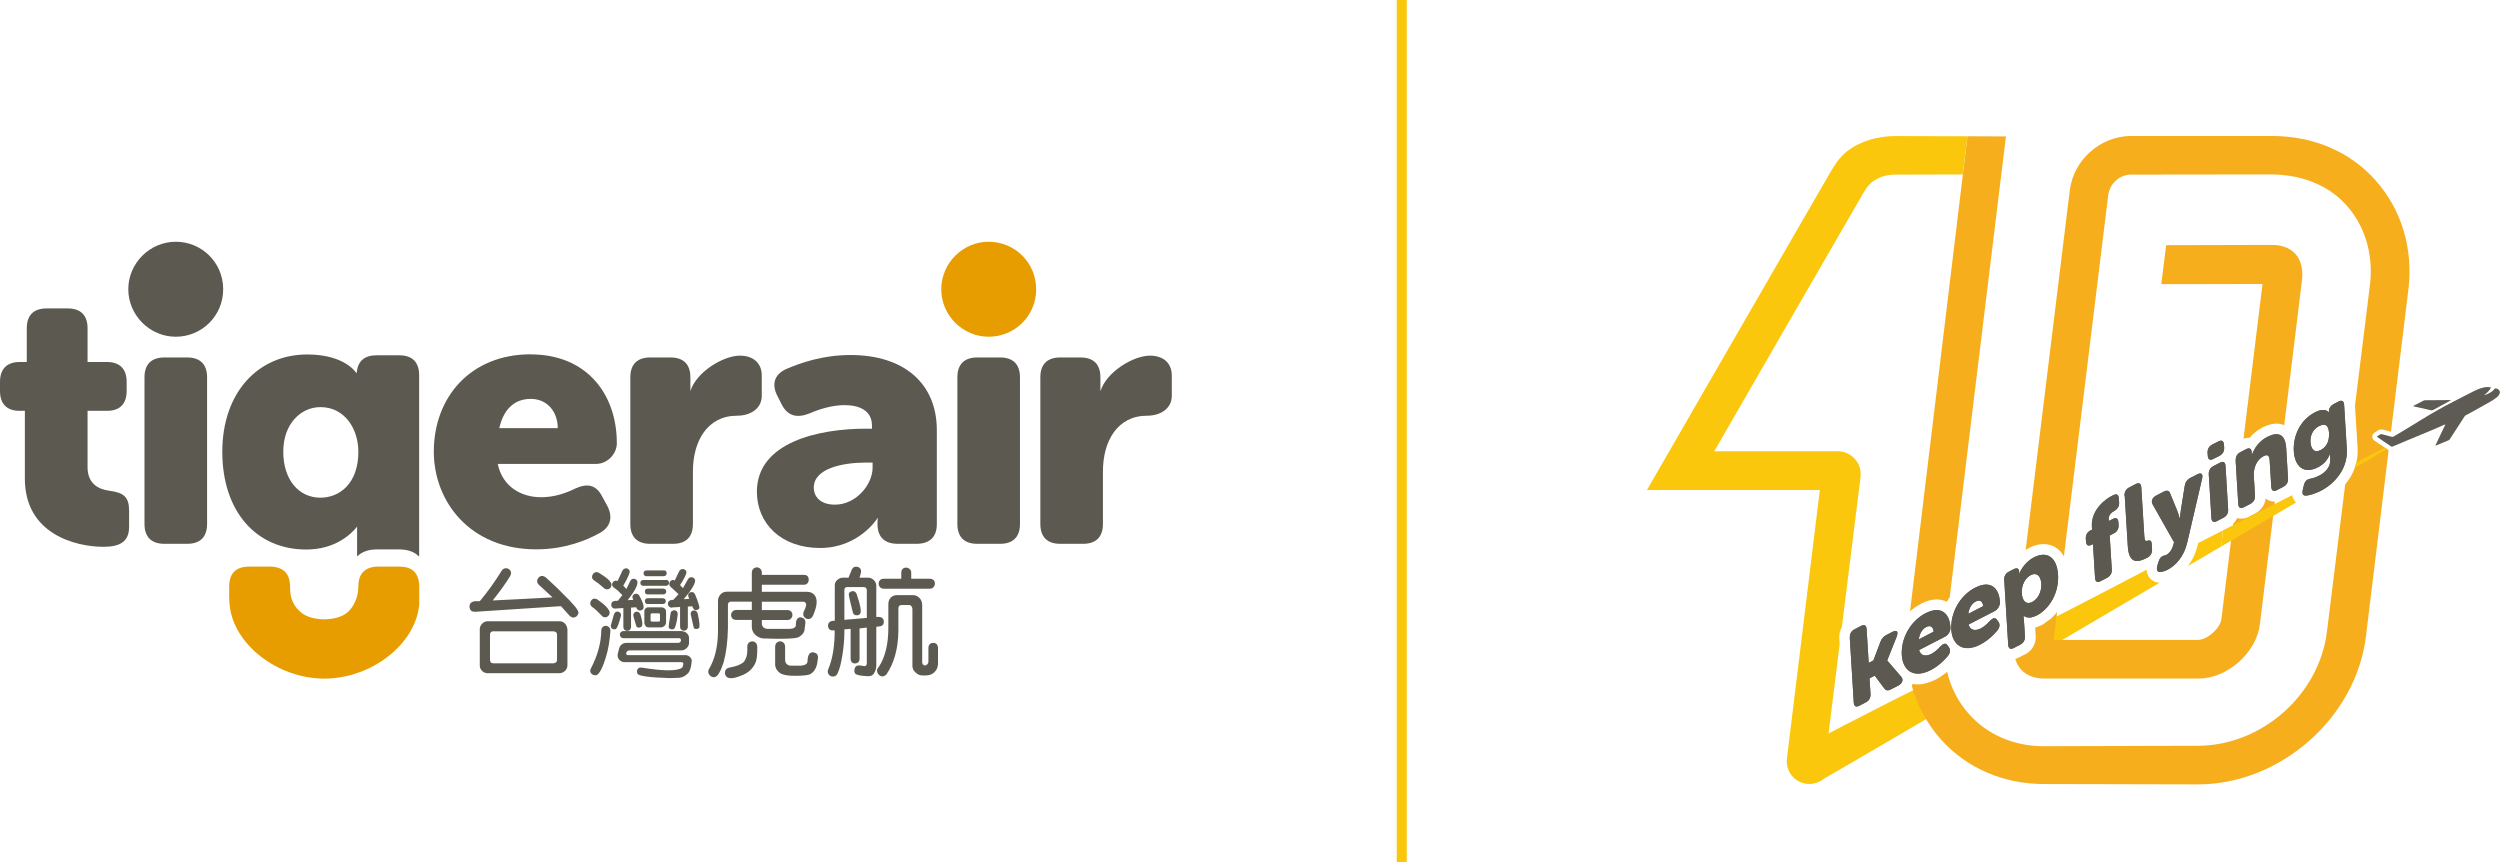 <?xml version="1.0" encoding="UTF-8"?>
<svg id="_圖層_2" data-name="圖層 2" xmlns="http://www.w3.org/2000/svg" viewBox="0 0 276.33 95.28">
  <defs>
    <style>
      .cls-1 {
        fill: #f6ae1d;
      }

      .cls-2 {
        fill: none;
        stroke: #fbc70d;
        stroke-miterlimit: 10;
        stroke-width: 1.11px;
      }

      .cls-3 {
        fill: #fbc70d;
      }

      .cls-4 {
        fill: #5c5a50;
      }

      .cls-5 {
        fill: #e79d00;
      }

      .cls-6 {
        fill: #5d5b53;
      }
    </style>
  </defs>
  <g id="_圖層_12" data-name="圖層 12">
    <g>
      <g>
        <g>
          <path class="cls-3" d="M237.63,63.91c-.14-.16-.34-.47-.37-.93-3.64,1.9-7.3,3.82-10.86,5.62-.13,.1-.27,.2-.41,.29,.11,1.01,.19,1.8,.3,2.82,4.05-2.38,8.27-4.86,12.43-7.31-.43,0-.81-.18-1.09-.49Z"/>
          <path class="cls-3" d="M242.92,60.23c-.21,.88-.58,1.68-1.09,2.34,1.25-.73,2.48-1.46,3.69-2.17,.06-.59,.13-1.18,.17-1.77-.9,.46-1.81,.92-2.73,1.4l-.05,.21Z"/>
        </g>
        <path class="cls-3" d="M200.21,82.07s-2.35,2.9,1,4.23c0,0,5.59-3.22,13.54-7.9-.65-1.1-1.03-1.84-1.56-2.99-7.68,3.86-12.98,6.65-12.98,6.65Z"/>
        <g>
          <path class="cls-6" d="M204.47,70.49c-.03-.43,.16-.76,.55-.95l.67-.35c.38-.2,.6-.08,.63,.35l.23,3.73,.52-.27,.76-2.01c.14-.39,.35-.63,.67-.8l.7-.36c.48-.25,.66,.01,.43,.58l-1.03,2.58v.02s1.55,1.8,1.55,1.8c.27,.32,.13,.74-.35,.98l-.8,.41c-.32,.17-.54,.13-.72-.1l-1.06-1.42-.58,.3,.11,1.72c.03,.43-.16,.76-.55,.95l-.67,.35c-.38,.2-.6,.08-.63-.35l-.44-7.16Z"/>
          <path class="cls-6" d="M212.87,67.77c1.63-.84,2.62-.03,2.72,1.6,.02,.32-.21,.81-.58,.99l-2.89,1.49c.18,.67,.76,.73,1.35,.43,.37-.19,.72-.5,.98-.8,.34-.36,.6-.44,.8-.16l.17,.23c.19,.28,.16,.63-.15,.99-.38,.45-1.01,1.08-1.85,1.52-1.96,1.01-3.11-.02-3.21-1.64-.11-1.79,.89-3.75,2.66-4.66Zm.86,2.05c-.03-.5-.34-.76-.81-.52-.53,.28-.76,.83-.83,1.37l1.64-.85Z"/>
          <path class="cls-6" d="M218.34,64.95c1.63-.84,2.62-.03,2.72,1.6,.02,.32-.21,.81-.58,.99l-2.89,1.49c.18,.67,.76,.73,1.35,.43,.37-.19,.72-.5,.98-.8,.34-.36,.6-.44,.8-.16l.17,.23c.19,.28,.16,.63-.15,.99-.38,.45-1.01,1.08-1.85,1.52-1.96,1.01-3.11-.02-3.21-1.64-.11-1.79,.89-3.75,2.66-4.66Zm.86,2.05c-.03-.5-.34-.76-.81-.52-.53,.28-.76,.83-.83,1.37l1.64-.85Z"/>
          <path class="cls-6" d="M221.53,64.12c-.03-.43,.16-.76,.55-.95l.48-.25c.38-.2,.6-.08,.62,.23v.13c.01,.06,0,.12,0,.12h.02s.44-1.19,1.61-1.79c1.49-.77,2.55,.03,2.67,1.92,.12,1.93-.9,3.75-2.36,4.5-.99,.51-1.44,.02-1.44,.02h-.02s.03,.21,.05,.52l.11,1.75c.03,.43-.16,.76-.55,.95l-.67,.35c-.38,.2-.6,.08-.63-.35l-.44-7.16Zm3.11,2.41c.58-.3,1.04-1.08,.99-2.01-.06-.91-.53-1.28-1.17-.95-.55,.29-1.05,1.01-.98,2.06,.05,.73,.44,1.27,1.17,.9Z"/>
          <path class="cls-6" d="M231.34,60.14l-.14,.07c-.38,.2-.6,.08-.63-.35l-.02-.3c-.03-.43,.16-.76,.55-.95l.14-.07-.02-.3c-.12-1.94,1.59-3.12,2.17-3.41l.18-.09c.38-.2,.6-.08,.63,.35l.03,.44c.03,.43-.16,.72-.55,.95-.23,.14-.64,.4-.6,.92v.19s.44-.22,.44-.22c.38-.2,.6-.08,.63,.35l.02,.3c.03,.43-.16,.76-.55,.95l-.43,.22,.23,3.74c.03,.43-.16,.76-.55,.95l-.67,.35c-.38,.2-.6,.08-.63-.35l-.23-3.74Z"/>
          <path class="cls-6" d="M234.83,54.81c-.03-.43,.16-.76,.55-.95l.67-.35c.38-.2,.6-.08,.63,.35l.34,5.47c.03,.46,.17,.51,.35,.44,.26-.1,.44-.02,.46,.34l.04,.58c.02,.4-.13,.75-.56,.97-.95,.49-2,.76-2.12-1.28l-.34-5.56Z"/>
          <path class="cls-6" d="M239.17,61.42c.09-.02,.2-.04,.32-.11,.33-.17,.61-.62,.72-1.04l.09-.34-2.36-4.17c-.21-.36-.05-.76,.4-.99l.83-.43c.35-.18,.58-.11,.7,.19l.79,1.94c.12,.28,.26,.84,.26,.84h.02s.07-.65,.13-1.02l.41-2.57c.07-.43,.28-.72,.63-.9l.78-.4c.43-.22,.64-.02,.51,.5l-1.64,7.04c-.37,1.6-1.31,2.57-2.18,3.02-.29,.15-.56,.22-.78,.24-.36,.05-.47-.25-.34-.7l.12-.41c.13-.44,.35-.62,.57-.69Z"/>
          <path class="cls-6" d="M244.03,50.37l-.02-.3c-.03-.43,.16-.76,.55-.95l.63-.32c.38-.2,.6-.08,.63,.35l.02,.3c.03,.43-.16,.76-.55,.95l-.63,.32c-.38,.2-.6,.08-.63-.35Zm.11,2.08c-.03-.43,.16-.76,.55-.95l.67-.35c.38-.2,.6-.08,.63,.35l.29,4.79c.03,.43-.16,.76-.55,.95l-.67,.35c-.38,.2-.6,.08-.63-.35l-.29-4.79Z"/>
          <path class="cls-6" d="M247.12,50.91c-.03-.43,.16-.76,.55-.95l.6-.31c.38-.2,.59-.07,.62,.35v.11c.01,.06,0,.16,0,.16h.02c.23-.62,.71-1.47,1.68-1.97,1.11-.57,2.01-.45,2.11,1.27l.2,3.3c.03,.43-.16,.76-.55,.95l-.67,.35c-.38,.2-.6,.08-.63-.35l-.18-2.92c-.03-.57-.25-.7-.66-.49-.82,.42-1.15,1.37-1.09,2.24l.13,2.11c.03,.43-.16,.76-.55,.95l-.67,.35c-.38,.2-.6,.08-.63-.35l-.29-4.79Z"/>
          <path class="cls-6" d="M255.36,52.91c.27-.04,.56-.12,.99-.34,.69-.36,1.27-.94,1.22-1.84l-.02-.31c0-.07,0-.23,0-.23h-.02c-.27,.65-.65,1.11-1.3,1.45-1.68,.87-2.6-.21-2.69-1.77-.1-1.55,.62-3.41,2.33-4.29,1.17-.61,1.55,.02,1.55,.02h.02s-.01-.05-.02-.12v-.02c-.02-.28,.17-.61,.55-.81l.5-.26c.38-.2,.6-.08,.63,.35l.3,4.89c.14,2.23-1.44,3.88-2.84,4.6-.64,.33-1.31,.53-1.65,.55-.37,.02-.48-.19-.37-.68l.1-.42c.11-.47,.32-.7,.72-.76Zm2.08-5.03c-.07-1.08-.59-1.05-1.15-.76-.65,.34-.95,1.03-.91,1.73,.05,.76,.41,1.27,1.14,.89,.48-.25,.97-.78,.91-1.85Z"/>
        </g>
        <path class="cls-1" d="M223.81,72.33l-.67,.35c-.14,.07-.26,.12-.39,.15,.13,.44,.34,.84,.63,1.16,.59,.66,1.48,1.01,2.58,1.01h17.09c3.13,0,6.37-2.86,6.74-6l1.66-13.56c-.35,.02-.62-.09-.79-.18-.07-.04-.15-.09-.23-.17-.08,.71-.5,1.32-1.17,1.67l-.67,.35c-.32,.17-.61,.22-.85,.22-.18,0-.33-.03-.46-.07-.11,.24-.26,.45-.45,.64l-1.29,10.5c-.12,1.05-1.58,2.33-2.59,2.33h-15.95s.38-3.09,.38-3.09c-.47,.61-1.05,1.11-1.71,1.45-.25,.13-.49,.22-.72,.28l.06,.9c.05,.89-.39,1.66-1.18,2.07Z"/>
        <path class="cls-1" d="M251.11,27.07s-11.68,.03-11.68,.03l-.54,4.31,11.19-.02-2.1,17.11c.25-.09,.48-.12,.67-.11,.34-.41,.8-.82,1.4-1.13,.93-.48,1.74-.56,2.43-.26l1.97-16.1c.13-1.16-.12-2.13-.72-2.82-.59-.66-1.48-1.01-2.62-1.01Z"/>
        <path class="cls-1" d="M212.33,66.73h0c1.31-.68,2.26-.51,2.86-.21,.1-.18,.2-.36,.32-.53l6.21-50.91-4.25-.02-6.35,52.51c.37-.32,.77-.61,1.22-.83Z"/>
        <path class="cls-3" d="M253.68,55.42c-.17-.2-.27-.43-.32-.69-2.41,1.23-4.99,2.54-7.67,3.9-.04,.59-.11,1.18-.17,1.77,2.9-1.71,5.69-3.35,8.27-4.86-.04-.04-.08-.08-.11-.12Z"/>
        <path class="cls-3" d="M203.3,70.56c-.03-.45,.07-.86,.28-1.22l2.04-16.36c.17-1.07-.17-1.75-.56-2.21-.41-.49-1.13-.93-2.07-.89h-13.51c.49-.86,15.57-27,16.46-28.51,.41-.7,.77-1.19,1.5-1.58,.63-.34,1.35-.5,2.07-.49l7.43-.02,.53-4.22s-8-.02-8.01-.02c-1.88,0-3.86,.54-5.35,1.72-.81,.65-1.33,1.48-1.84,2.35-.88,1.48-20.16,34.94-20.23,35.05h19.11s-3.64,29.73-3.65,29.78c-.13,1.92,1.67,3.12,3.27,2.59,.23-.08,.45-.19,.67-.34,0,0,.02-.01,.04-.03l1.86-14.94-.04-.67Z"/>
        <g>
          <path class="cls-4" d="M204.47,70.49c-.03-.43,.16-.76,.55-.95l.67-.35c.38-.2,.6-.08,.63,.35l.23,3.73,.52-.27,.76-2.01c.14-.39,.35-.63,.67-.8l.7-.36c.48-.25,.66,.01,.43,.58l-1.03,2.58v.02s1.55,1.8,1.55,1.8c.27,.32,.13,.74-.35,.98l-.8,.41c-.32,.17-.54,.13-.72-.1l-1.06-1.42-.58,.3,.11,1.72c.03,.43-.16,.76-.55,.95l-.67,.35c-.38,.2-.6,.08-.63-.35l-.44-7.16Z"/>
          <path class="cls-4" d="M212.87,67.77c1.63-.84,2.62-.03,2.72,1.6,.02,.32-.21,.81-.58,.99l-2.89,1.49c.18,.67,.76,.73,1.35,.43,.37-.19,.72-.5,.98-.8,.34-.36,.6-.44,.8-.16l.17,.23c.19,.28,.16,.63-.15,.99-.38,.45-1.01,1.08-1.85,1.52-1.96,1.01-3.11-.02-3.21-1.64-.11-1.79,.89-3.75,2.66-4.66Zm.86,2.05c-.03-.5-.34-.76-.81-.52-.53,.28-.76,.83-.83,1.37l1.64-.85Z"/>
          <path class="cls-4" d="M218.34,64.95c1.63-.84,2.62-.03,2.72,1.6,.02,.32-.21,.81-.58,.99l-2.89,1.49c.18,.67,.76,.73,1.35,.43,.37-.19,.72-.5,.98-.8,.34-.36,.6-.44,.8-.16l.17,.23c.19,.28,.16,.63-.15,.99-.38,.45-1.01,1.08-1.85,1.52-1.96,1.01-3.11-.02-3.21-1.64-.11-1.79,.89-3.75,2.66-4.66Zm.86,2.05c-.03-.5-.34-.76-.81-.52-.53,.28-.76,.83-.83,1.37l1.64-.85Z"/>
          <path class="cls-4" d="M221.53,64.12c-.03-.43,.16-.76,.55-.95l.48-.25c.38-.2,.6-.08,.62,.23v.13c.01,.06,0,.12,0,.12h.02s.44-1.19,1.61-1.79c1.49-.77,2.55,.03,2.67,1.92,.12,1.93-.9,3.75-2.36,4.5-.99,.51-1.44,.02-1.44,.02h-.02s.03,.21,.05,.52l.11,1.75c.03,.43-.16,.76-.55,.95l-.67,.35c-.38,.2-.6,.08-.63-.35l-.44-7.16Zm3.11,2.41c.58-.3,1.04-1.08,.99-2.01-.06-.91-.53-1.28-1.17-.95-.55,.29-1.05,1.01-.98,2.06,.05,.73,.44,1.27,1.17,.9Z"/>
          <path class="cls-4" d="M231.34,60.14l-.14,.07c-.38,.2-.6,.08-.63-.35l-.02-.3c-.03-.43,.16-.76,.55-.95l.14-.07-.02-.3c-.12-1.94,1.59-3.12,2.17-3.41l.18-.09c.38-.2,.6-.08,.63,.35l.03,.44c.03,.43-.16,.72-.55,.95-.23,.14-.64,.4-.6,.92v.19s.44-.22,.44-.22c.38-.2,.6-.08,.63,.35l.02,.3c.03,.43-.16,.76-.55,.95l-.43,.22,.23,3.74c.03,.43-.16,.76-.55,.95l-.67,.35c-.38,.2-.6,.08-.63-.35l-.23-3.74Z"/>
          <path class="cls-4" d="M234.83,54.81c-.03-.43,.16-.76,.55-.95l.67-.35c.38-.2,.6-.08,.63,.35l.34,5.47c.03,.46,.17,.51,.35,.44,.26-.1,.44-.02,.46,.34l.04,.58c.02,.4-.13,.75-.56,.97-.95,.49-2,.76-2.12-1.28l-.34-5.56Z"/>
          <path class="cls-4" d="M239.17,61.42c.09-.02,.2-.04,.32-.11,.33-.17,.61-.62,.72-1.04l.09-.34-2.36-4.17c-.21-.36-.05-.76,.4-.99l.83-.43c.35-.18,.58-.11,.7,.19l.79,1.94c.12,.28,.26,.84,.26,.84h.02s.07-.65,.13-1.02l.41-2.57c.07-.43,.28-.72,.63-.9l.78-.4c.43-.22,.64-.02,.51,.5l-1.64,7.04c-.37,1.6-1.31,2.57-2.18,3.02-.29,.15-.56,.22-.78,.24-.36,.05-.47-.25-.34-.7l.12-.41c.13-.44,.35-.62,.57-.69Z"/>
          <path class="cls-4" d="M244.03,50.37l-.02-.3c-.03-.43,.16-.76,.55-.95l.63-.32c.38-.2,.6-.08,.63,.35l.02,.3c.03,.43-.16,.76-.55,.95l-.63,.32c-.38,.2-.6,.08-.63-.35Zm.11,2.08c-.03-.43,.16-.76,.55-.95l.67-.35c.38-.2,.6-.08,.63,.35l.29,4.79c.03,.43-.16,.76-.55,.95l-.67,.35c-.38,.2-.6,.08-.63-.35l-.29-4.79Z"/>
          <path class="cls-4" d="M247.12,50.91c-.03-.43,.16-.76,.55-.95l.6-.31c.38-.2,.59-.07,.62,.35v.11c.01,.06,0,.16,0,.16h.02c.23-.62,.71-1.47,1.68-1.97,1.11-.57,2.01-.45,2.11,1.27l.2,3.3c.03,.43-.16,.76-.55,.95l-.67,.35c-.38,.2-.6,.08-.63-.35l-.18-2.92c-.03-.57-.25-.7-.66-.49-.82,.42-1.15,1.37-1.09,2.24l.13,2.11c.03,.43-.16,.76-.55,.95l-.67,.35c-.38,.2-.6,.08-.63-.35l-.29-4.79Z"/>
          <path class="cls-4" d="M255.36,52.91c.27-.04,.56-.12,.99-.34,.69-.36,1.27-.94,1.22-1.84l-.02-.31c0-.07,0-.23,0-.23h-.02c-.27,.65-.65,1.11-1.3,1.45-1.68,.87-2.6-.21-2.69-1.77-.1-1.55,.62-3.41,2.33-4.29,1.17-.61,1.55,.02,1.55,.02h.02s-.01-.05-.02-.12v-.02c-.02-.28,.17-.61,.55-.81l.5-.26c.38-.2,.6-.08,.63,.35l.3,4.89c.14,2.23-1.44,3.88-2.84,4.6-.64,.33-1.31,.53-1.65,.55-.37,.02-.48-.19-.37-.68l.1-.42c.11-.47,.32-.7,.72-.76Zm2.08-5.03c-.07-1.08-.59-1.05-1.15-.76-.65,.34-.95,1.03-.91,1.73,.05,.76,.41,1.27,1.14,.89,.48-.25,.97-.78,.91-1.85Z"/>
        </g>
        <path class="cls-1" d="M263.05,49.11l-.22-.15c-.09-.06-.19-.13-.29-.2l-.11-.08c-.14-.09-.22-.25-.22-.42,0-.17,.08-.32,.22-.41,.04-.03,.08-.05,.12-.08,.1-.07,.19-.13,.3-.2,.16-.1,.37-.13,.55-.08,.18,.05,.36,.1,.55,.14,.11,.03,.22,.06,.33,.09l1.93-15.75c.53-4.53-.76-8.8-3.63-12.03-2.84-3.2-6.89-4.9-11.43-4.91h-15.69c-3.36,.06-6.26,2.67-6.68,5.99l-4.88,39.77c.12-.08,.25-.16,.38-.23,1.38-.71,2.37-.37,2.85-.1,.41,.23,.75,.59,1,1.03l4.89-39.88c.16-1.29,1.21-2.29,2.51-2.31l15.44-.02c3.3,0,6.34,1.11,8.39,3.41,2.07,2.33,2.99,5.45,2.6,8.76l-1.66,13.39,.29,4.68c.1,1.62-.51,2.99-1.37,4.02l-2.01,16.2c-.82,7.06-7.25,12.71-14.31,12.69l-17.01,.05c-3.3,0-6.24-1.28-8.28-3.58-1.18-1.33-1.98-2.91-2.39-4.64-.36,.3-.78,.6-1.26,.85-.76,.39-1.42,.54-1.97,.54-.21,0-.41-.02-.59-.06-.02,.08-.05,.16-.08,.24,.6,2.16,1.67,4.15,3.17,5.85,2.84,3.2,6.89,4.97,11.39,4.98l17.03,.04c9.11,.02,17.55-7.36,18.61-16.44l2.5-20.49c-.32-.22-.65-.44-.97-.66Z"/>
        <path class="cls-3" d="M263.59,49.48c-.96,.5-2,1.04-3.14,1.62-.05,.22-.11,.43-.19,.63,1.31-.77,2.5-1.47,3.56-2.09-.08-.05-.16-.11-.23-.16Z"/>
        <g>
          <path class="cls-6" d="M262.71,48.26c.15,.1,.27,.19,.4,.28,.4,.27,.79,.55,1.19,.81,.04,.03,.11,.03,.15,.01,.5-.21,1-.42,1.5-.63,.57-.24,1.15-.48,1.73-.72,.46-.19,.92-.38,1.37-.57,.37-.16,.73-.32,1.09-.48,.04-.02,.08-.02,.15-.04-.38,.79-.74,1.55-1.11,2.33,.06-.02,.09-.02,.12-.03,.45-.18,.89-.36,1.34-.55,.05-.02,.11-.07,.14-.12,.55-.84,1.09-1.69,1.64-2.53,.03-.05,.08-.09,.13-.12,.25-.14,.51-.27,.77-.41,.26-.14,.52-.29,.78-.44,.39-.22,.78-.43,1.16-.65,.26-.15,.51-.32,.74-.5,.12-.09,.22-.23,.28-.37,.1-.21,.01-.41-.19-.52-.04-.02-.08-.03-.11-.05-.12-.06-.2-.05-.29,.07-.2,.27-.51,.41-.81,.55-.1,.04-.2,.08-.31,.11,.29-.25,.59-.48,.77-.86-.27-.07-.52-.06-.78-.01-.52,.11-.98,.34-1.44,.58-.66,.34-1.33,.68-1.99,1.02-1.16,.59-2.29,1.24-3.4,1.92-.64,.39-1.27,.78-1.91,1.17-.3,.18-.6,.36-.91,.54-.12,.07-.23,.15-.35,.21-.06,.03-.14,.04-.2,.02-.37-.09-.74-.2-1.11-.29-.05-.01-.12,0-.17,.03-.12,.07-.24,.16-.39,.26Z"/>
          <path class="cls-6" d="M266.73,44.9c.25,.06,.5,.12,.75,.17,.41,.09,.81,.18,1.22,.28,.1,.02,.17,0,.26-.04,.64-.35,1.27-.7,1.91-1.05,.01,0,.02-.02,.06-.04-.06,0-.1,0-.13,0-.91,0-1.83,.01-2.74,.02-.07,0-.14,.02-.2,.05-.37,.19-.75,.39-1.12,.58v.03Z"/>
        </g>
      </g>
      <g>
        <g>
          <path class="cls-4" d="M121.64,43.22c.67-2.13,3.64-3.91,5.47-3.91,1.41,0,2.41,.76,2.41,2.2v2.24c0,1.44-1.28,2.2-2.73,2.2-3.28,0-4.88,2.8-4.88,6.16v5.8c0,1.44-.76,2.2-2.2,2.2h-2.52c-1.44,0-2.2-.76-2.2-2.2v-16.2c0-1.44,.76-2.2,2.2-2.2h2.24c1.44,0,2.2,.76,2.2,2.2v1.51"/>
          <path class="cls-4" d="M76.31,43.22c.68-2.13,3.64-3.91,5.48-3.91,1.4,0,2.41,.76,2.41,2.2v2.24c0,1.44-1.28,2.2-2.73,2.2-3.28,0-4.88,2.8-4.88,6.16v5.8c0,1.44-.76,2.2-2.2,2.2h-2.52c-1.44,0-2.2-.76-2.2-2.2v-16.2c0-1.44,.76-2.2,2.2-2.2h2.24c1.44,0,2.2,.76,2.2,2.2v1.51"/>
          <path class="cls-5" d="M109.28,37.22c-2.88,0-5.24-2.37-5.24-5.25s2.37-5.25,5.24-5.25,5.25,2.3,5.25,5.25-2.37,5.25-5.25,5.25"/>
          <path class="cls-4" d="M19.43,37.22c-2.87,0-5.25-2.37-5.25-5.25s2.38-5.25,5.25-5.25,5.24,2.3,5.24,5.25-2.37,5.25-5.24,5.25"/>
          <path class="cls-4" d="M95.75,47.39h.63v-.35c0-1.7-1.45-2.26-3.03-2.26-1.37,0-2.78,.44-3.86,.91-1.37,.55-2.4,.32-3.07-.95l-.5-.99c-.63-1.23-.37-2.3,.91-2.93,1.63-.71,4.11-1.58,7.18-1.58,5.9,0,9.54,3.13,9.54,8.31v10.38c0,1.42-.78,2.18-2.28,2.18h-1.99c-1.49,0-2.29-.71-2.29-2.22v-.16c0-.24,.04-.51,.04-.51l-.08,.11s-2.03,3.24-6.31,3.24-6.98-2.69-6.98-6.22c0-5.47,6.81-6.97,12.08-6.97m-3.46,8.4c2.36,0,4.17-2.22,4.17-4.11v-.54h-.76c-2.51,0-5.74,.63-5.74,2.76,0,1.08,.81,1.89,2.33,1.89Z"/>
          <path class="cls-4" d="M2.76,45.41h-.6c-1.4,0-2.16-.76-2.16-2.2v-1c0-1.44,.76-2.2,2.2-2.2h.76v-3.73c0-1.44,.76-2.19,2.2-2.19h2.32c1.45,0,2.2,.76,2.2,2.19v3.73h2.12c1.44,0,2.2,.76,2.2,2.2v1c0,1.44-.76,2.2-2.16,2.2h-2.16v6.24c0,1.76,1.16,2.44,2.4,2.59,1.6,.21,2.19,.69,2.19,2.2v1.8c0,1.63-1,2.2-2.84,2.2-3.04,0-8.68-1.39-8.68-7.52v-7.52"/>
          <path class="cls-4" d="M15.97,41.71c0-1.44,.76-2.2,2.2-2.2h2.52c1.44,0,2.2,.76,2.2,2.2v16.2c0,1.44-.76,2.2-2.2,2.2h-2.52c-1.44,0-2.2-.76-2.2-2.2v-16.2"/>
          <path class="cls-4" d="M105.82,41.71c0-1.44,.76-2.2,2.2-2.2h2.52c1.44,0,2.2,.76,2.2,2.2v16.2c0,1.44-.76,2.2-2.2,2.2h-2.52c-1.44,0-2.2-.76-2.2-2.2v-16.2"/>
          <path class="cls-4" d="M58.66,39.17c6.12,0,9.52,4.31,9.52,9.83,0,1.09-.96,2.28-2.32,2.28h-10.84c.52,2.52,2.59,3.68,4.8,3.68,1.4,0,2.72-.44,3.76-.96,1.32-.6,2.29-.44,2.96,.84l.57,1.04c.64,1.23,.43,2.31-.76,3-1.48,.84-3.92,1.84-7.08,1.84-7.36,0-11.32-5.32-11.32-10.8,0-6.04,4.08-10.76,10.72-10.76m2.98,8.16c0-1.77-1.13-3.23-2.98-3.23-2.09,0-3.1,1.51-3.48,3.23h6.46Z"/>
          <path class="cls-4" d="M39.47,58.2v.05h0c0,.89,0,2.1,0,3.26,.52-.52,1.25-.78,2.18-.78h2.53c.93,.01,1.66,.28,2.15,.8v-20.06c0-1.44-.76-2.2-2.2-2.2h-2.51c-1.3,0-2.04,.62-2.18,1.8v.14s-.07,0-.07,0c0,0-1.24-2.03-5.4-2.03-5.48,0-9.4,4.24-9.4,10.76s3.68,10.8,9.29,10.8c3.16,0,4.93-1.67,5.61-2.53m-4.05-3.2c-2.41,0-4.11-2-4.11-5.08s1.94-4.93,4.11-4.93c2.72,0,4.19,2.45,4.19,4.93,0,3.56-2.12,5.08-4.19,5.08Z"/>
          <path class="cls-5" d="M46.34,65.59v-.72c0-1.53-.78-2.24-2.16-2.24h-2.48c-.65,0-1.24,.23-1.59,.62-.31,.34-.5,.86-.5,1.56,0,1.34-.62,2.34-1.12,2.8-.57,.53-1.43,.81-2.64,.85-1.24-.04-2.11-.32-2.67-.85-.5-.46-1.15-1.18-1.12-2.78,0-.7-.18-1.19-.47-1.54-.35-.41-.95-.64-1.61-.66h-2.49c-1.44,.02-2.17,.76-2.16,2.25v.84c0,.1-.03,.11,.04,1.04,.35,4.38,5.23,8.24,10.47,8.25h0c5.24,0,10.17-3.86,10.5-8.25,0-.13,0-.64,0-1.17"/>
        </g>
        <g>
          <path class="cls-4" d="M52.55,67.62c-.21,.01-.36-.03-.48-.12-.1-.12-.16-.23-.17-.4-.01-.18,.04-.34,.12-.44,.12-.12,.28-.18,.48-.21h.53c.84-1,1.64-2.1,2.39-3.32,.09-.16,.22-.26,.35-.3,.14-.04,.28-.03,.44,.05,.12,.08,.21,.17,.26,.31,.04,.16,.01,.32-.08,.48-.45,.75-1.1,1.66-1.93,2.7l6.61-.34-1.44-1.33c-.14-.1-.23-.25-.25-.4-.03-.14,.01-.27,.12-.41,.09-.13,.22-.21,.36-.23,.17-.01,.31,.05,.48,.17,.97,.88,1.59,1.49,1.85,1.77,1.18,1.14,1.76,1.84,1.75,2.12-.01,.13-.08,.26-.18,.38-.13,.1-.27,.16-.43,.16-.16-.03-.3-.12-.43-.26l-.89-1-9.47,.62Zm1.38,6.8c-.26-.01-.47-.09-.63-.25-.19-.19-.28-.4-.27-.63v-3.95c-.01-.23,.08-.47,.27-.66,.17-.18,.38-.27,.63-.26h7.89c.27-.01,.48,.09,.65,.28,.16,.19,.23,.41,.25,.63v3.95c0,.23-.08,.43-.25,.61-.19,.18-.4,.27-.65,.27h-7.89Zm.62-4.64c-.12-.01-.22,.03-.3,.1-.06,.08-.09,.16-.09,.27v2.76c0,.12,.03,.22,.09,.31,.06,.06,.17,.1,.3,.1h6.6c.13-.01,.23-.05,.3-.1,.08-.08,.12-.18,.12-.31v-2.76c0-.12-.04-.21-.12-.27-.08-.06-.18-.1-.3-.1h-6.6Z"/>
          <path class="cls-4" d="M66.62,69.3c.09-.09,.22-.13,.38-.13,.13,.01,.25,.08,.34,.17,.09,.12,.14,.25,.13,.41-.08,1.06-.22,1.94-.43,2.64-.4,1.4-.78,2.13-1.13,2.24-.14,.03-.27,0-.4-.06-.3-.19-.35-.45-.16-.76,.7-1.36,1.09-2.73,1.11-4.11,.01-.17,.05-.3,.16-.39Zm-1.37-2.54c-.03-.13,.01-.26,.1-.38,.08-.13,.17-.19,.31-.21,.14-.01,.28,.03,.41,.12,.88,.62,1.32,1.11,1.32,1.45-.01,.13-.06,.25-.18,.36-.12,.1-.22,.14-.36,.13-.14-.01-.27-.08-.38-.22-.39-.41-.71-.71-1-.91-.13-.1-.21-.22-.23-.35Zm.19-2.88c-.01-.13,0-.26,.08-.38,.06-.13,.17-.21,.31-.25,.13-.04,.26,0,.41,.09,.85,.52,1.33,.94,1.35,1.27,0,.14-.04,.27-.14,.39-.1,.1-.22,.14-.35,.14s-.26-.05-.4-.18c-.38-.35-.71-.6-.97-.76-.14-.09-.25-.18-.28-.32Zm2.6,3.78c.08-.06,.17-.08,.28-.06,.1,.03,.19,.08,.26,.17,.06,.09,.08,.19,.05,.32-.23,.88-.43,1.38-.57,1.44-.09,.04-.19,.05-.31,.01-.1-.04-.17-.1-.21-.19-.04-.12-.04-.23,.01-.35l.3-1.05c.03-.12,.09-.22,.18-.28Zm.01-.39c-.14,.01-.26-.03-.35-.1-.09-.06-.13-.17-.14-.3-.01-.1,.03-.21,.08-.3,.09-.09,.21-.14,.35-.16h.3l.5-.63c-.28-.31-.59-.59-.89-.8-.12-.06-.19-.17-.23-.28-.03-.09-.01-.21,.05-.32,.06-.09,.16-.16,.26-.19,.09-.03,.18-.01,.28,.04l.54-1.16c.06-.12,.16-.19,.27-.23,.1-.04,.21-.03,.32,.03,.1,.06,.17,.14,.21,.23,.05,.18-.18,.74-.71,1.64l.35,.36,.4-.83c.06-.14,.13-.22,.23-.26,.1-.05,.22-.05,.34-.01,.1,.05,.18,.12,.23,.22,.12,.36-.23,1.06-1.06,2.12l.62-.04c-.08-.16-.12-.3-.09-.39,.03-.09,.09-.18,.19-.23,.1-.06,.19-.08,.3-.04,.12,.03,.21,.09,.27,.21,.39,.7,.54,1.18,.44,1.42-.05,.09-.14,.16-.26,.19-.1,.04-.21,.03-.3-.03s-.17-.13-.22-.27v-.04l-.58,.04v2.12c0,.14-.03,.23-.12,.32-.08,.09-.18,.13-.31,.13-.12,0-.21-.04-.3-.12-.08-.09-.12-.19-.12-.34v-2.06l-.87,.05Zm7.39,2.52c.19,0,.35,.08,.5,.22,.14,.14,.21,.3,.22,.49v.54c0,.22-.08,.43-.25,.58-.17,.18-.38,.27-.62,.27h-5.73c-.13,.01-.22,.05-.27,.13-.06,.09-.09,.18-.08,.27v-.1s.01,.14,.01,.14l.16,.08h6.4c.22,.01,.4,.1,.53,.27,.12,.12,.17,.27,.14,.45-.05,.63-.19,1.07-.41,1.29-.28,.3-.61,.47-.98,.5l-1.06,.03c-2.17-.06-3.36-.22-3.54-.47-.05-.1-.06-.21-.05-.34,.08-.31,.28-.4,.58-.34,2.39,.39,3.87,.39,4.4,0,.05-.05,.12-.21,.14-.43l-.05-.14-.16-.04h-6.36c-.22-.03-.4-.13-.54-.3-.14-.18-.18-.38-.14-.61l.12-.48c.05-.28,.18-.49,.38-.61,.17-.12,.38-.14,.58-.13h5.65l.18-.08,.08-.17v-.08l-.06-.14-.12-.05h-6.14c-.14,0-.26-.03-.32-.12-.08-.08-.12-.17-.12-.28,.01-.12,.05-.21,.12-.27,.08-.08,.18-.12,.32-.12h6.51Zm-5.41-1.95c.04-.09,.12-.17,.23-.21,.09-.04,.19-.03,.3,.01,.09,.05,.17,.14,.22,.26,.22,.69,.27,1.13,.17,1.31-.06,.08-.14,.13-.26,.16-.12,.01-.21,0-.3-.06-.04-.03-.13-.3-.26-.79l-.1-.34c-.04-.13-.04-.25,0-.34Zm3.6-3.74c.09,0,.17,.03,.23,.08,.06,.06,.09,.14,.09,.25,0,.09-.03,.17-.09,.22-.06,.06-.14,.1-.23,.1h-2.52c-.1,0-.18-.03-.25-.09-.05-.05-.08-.13-.08-.23,0-.09,.03-.17,.08-.23,.06-.06,.14-.09,.25-.09h2.52Zm-.25-1.06c.09,0,.16,.03,.22,.08,.06,.06,.09,.14,.09,.25,0,.09-.03,.17-.09,.22-.06,.06-.13,.1-.22,.1h-1.93c-.09,0-.17-.03-.23-.09s-.09-.13-.09-.23c0-.09,.03-.17,.09-.23,.06-.06,.14-.09,.23-.09h1.93Zm-1.71,6.31c-.14-.01-.26-.06-.32-.17-.09-.12-.14-.25-.13-.38v-1.22c0-.13,.04-.25,.13-.32,.08-.09,.19-.14,.32-.13h1.41c.16-.01,.28,.04,.4,.14,.08,.06,.13,.17,.14,.31v1.22c0,.13-.06,.26-.17,.38-.12,.1-.23,.16-.38,.17h-1.41Zm1.66-4.28c.09,0,.17,.03,.22,.08,.06,.05,.09,.13,.09,.23,0,.09-.03,.17-.09,.23-.05,.06-.13,.09-.22,.09h-1.72c-.1,0-.18-.01-.25-.08-.05-.06-.08-.14-.08-.25,0-.09,.03-.17,.08-.23,.06-.05,.14-.08,.25-.08h1.72Zm-.05,1.06c.09,0,.17,.03,.23,.08,.05,.05,.08,.13,.08,.23,0,.09-.03,.17-.08,.23-.06,.06-.14,.09-.23,.09h-1.67c-.1,0-.18-.01-.25-.08-.05-.06-.08-.14-.08-.25,0-.09,.03-.17,.08-.22,.06-.06,.14-.09,.25-.09h1.67Zm-1.24,1.66l-.09,.04-.04,.08v.67l.04,.09,.09,.04h.78l.09-.04,.04-.09v-.67l-.04-.08-.09-.04h-.78Zm2.28-.62c-.14,.01-.25-.03-.34-.1-.09-.06-.14-.17-.16-.3-.01-.1,.03-.21,.09-.3,.09-.09,.19-.14,.34-.16h.16l.59-.63-.8-.75c-.12-.08-.18-.18-.21-.3-.03-.09-.01-.19,.05-.31,.05-.1,.14-.17,.26-.21,.09-.01,.19,0,.28,.05l.49-1.02c.06-.13,.16-.19,.27-.23,.1-.03,.22-.01,.34,.04,.09,.05,.16,.14,.19,.25,.04,.18-.19,.69-.7,1.47l.32,.34,.52-.93c.06-.12,.14-.21,.25-.25,.1-.04,.22-.04,.34,.01,.12,.06,.18,.14,.22,.23,.1,.34-.31,1.06-1.24,2.16l.61-.04c-.1-.18-.14-.35-.12-.48,.03-.08,.09-.16,.18-.22,.1-.05,.21-.06,.3-.04,.12,.04,.21,.12,.27,.23h0c.38,.91,.52,1.42,.48,1.55-.04,.08-.12,.14-.23,.18-.1,.04-.21,.03-.3-.01-.09-.06-.19-.19-.25-.39l-.49,.04v2.21c0,.14-.04,.23-.13,.32-.08,.09-.18,.13-.3,.13s-.22-.04-.31-.12c-.08-.09-.12-.19-.12-.34v-2.16l-.87,.05Zm-.06,.38c.08-.06,.18-.1,.3-.1,.1,.01,.19,.05,.26,.13,.06,.09,.1,.19,.09,.32-.1,.94-.26,1.5-.43,1.62-.09,.05-.19,.06-.31,.04-.09-.04-.17-.08-.25-.17v-.03c-.03-.06,.04-.57,.19-1.5,.01-.14,.05-.25,.14-.31Zm2.11,.12c.05-.09,.13-.16,.25-.19,.1-.03,.19-.01,.28,.03,.1,.06,.17,.16,.21,.28,.21,.91,.25,1.45,.17,1.6-.06,.08-.16,.12-.27,.13-.12,.01-.21-.01-.28-.06l-.04-.04-.32-1.41c-.04-.13-.04-.23,.01-.34Z"/>
          <path class="cls-4" d="M84.2,68.91c0,.16,.06,.31,.18,.43,.12,.1,.25,.16,.43,.17h2.51c.44-.03,.65-.18,.65-.44,0-.35,.06-.6,.19-.71,.12-.1,.23-.14,.39-.12,.14,.03,.27,.09,.35,.17,.1,.14,.14,.3,.12,.47l-.08,.6c0,.38-.23,.7-.69,.96-.41,.16-1.69,.21-3.84,.13-.27-.01-.5-.1-.74-.25-.38-.27-.57-.62-.57-1.05v-.75h-1.73c-.16,0-.3-.05-.4-.14-.1-.1-.16-.25-.16-.41,0-.14,.05-.27,.16-.39,.1-.1,.25-.16,.4-.16h1.73v-.92h-2.25c-.26-.01-.4,.13-.39,.39v2.55c-.03,1.46-.19,2.73-.47,3.74-.32,1.01-.65,1.58-.97,1.66-.16,.03-.31,0-.45-.09-.32-.26-.38-.56-.14-.91,.58-1.02,.91-2.35,.93-4v-3.44c0-.25,.09-.49,.28-.7,.17-.19,.41-.3,.7-.3h2.76v-2.08c0-.19,.05-.32,.16-.44,.09-.1,.22-.16,.39-.17,.16,0,.28,.05,.39,.16,.12,.12,.17,.26,.17,.45v.22h4.64c.17,0,.3,.04,.4,.13,.1,.1,.14,.25,.14,.41,0,.14-.04,.27-.14,.39-.1,.12-.23,.16-.4,.16h-4.64v.78h4.97c.43,0,.75,.17,.94,.49,.26,.47,.17,1.19-.26,2.15-.09,.18-.21,.3-.35,.35-.13,.03-.27,.03-.41-.03-.31-.18-.39-.47-.25-.79,.23-.45,.31-.76,.23-.88-.06-.13-.16-.19-.28-.19h-4.59v.92h2.83c.17,0,.28,.05,.39,.14,.1,.1,.16,.25,.16,.4s-.05,.28-.16,.4c-.1,.1-.22,.16-.39,.16h-2.83v.4Zm-1.45,2.15c.09-.1,.22-.16,.39-.17,.16,0,.28,.05,.39,.16,.12,.1,.17,.26,.17,.45v.45c-.01,.54-.06,.96-.17,1.24-.23,.6-.7,1.09-1.38,1.4-.88,.38-1.47,.47-1.77,.27-.13-.08-.21-.21-.25-.39-.03-.38,.14-.62,.54-.69,.72-.12,1.24-.34,1.54-.61,.25-.32,.39-.74,.39-1.23v-.45c0-.19,.05-.34,.16-.44Zm3.08,0c.09-.1,.23-.16,.39-.17,.16,0,.28,.05,.4,.16,.1,.1,.16,.26,.16,.45v1.46c0,.17,.06,.31,.18,.44,.12,.1,.26,.17,.44,.18h.94c.61,0,.92-.18,.92-.5,0-.41,.09-.71,.26-.87,.12-.09,.26-.13,.4-.1,.15,.03,.28,.08,.39,.19,.09,.14,.13,.3,.1,.47l-.1,.66c-.14,.53-.4,.91-.78,1.1-.22,.1-.79,.17-1.67,.17-.78,0-1.32-.1-1.6-.28-.39-.26-.6-.62-.58-1.07v-1.84c0-.19,.05-.34,.15-.44Z"/>
          <path class="cls-4" d="M95.01,72.8c0,.17-.05,.3-.14,.4-.09,.08-.21,.13-.36,.14-.13-.01-.26-.05-.35-.13-.09-.1-.14-.25-.14-.41v-3.29l-.69,.06v.35c0,.78-.08,1.62-.22,2.51-.14,.88-.31,1.53-.5,1.94-.1,.22-.22,.34-.35,.38-.13,.04-.27,.04-.43-.01-.14-.08-.25-.18-.3-.32-.06-.13-.05-.3,.03-.48,.47-1.1,.7-2.52,.7-4.26h-.13c-.18,.01-.32-.01-.41-.09-.12-.1-.18-.22-.19-.36-.01-.17,.01-.3,.1-.4,.09-.12,.23-.18,.41-.21h.23v-3.88c-.01-.25,.08-.47,.27-.63,.19-.17,.39-.26,.62-.26h.63l.31-.76c.05-.17,.14-.3,.27-.39,.12-.06,.26-.08,.43-.04,.16,.04,.26,.13,.34,.27,.08,.14,.03,.47-.14,.92h.96c.22,0,.43,.09,.62,.26,.18,.18,.28,.4,.28,.65v3.43h.23c.16-.01,.31,.03,.43,.12,.1,.09,.16,.19,.17,.36,.01,.14-.01,.26-.09,.38-.1,.12-.25,.18-.43,.19l-.31,.04v4.29c-.01,.34-.1,.65-.28,.89-.13,.21-.36,.3-.69,.28-.75-.03-1.2-.13-1.35-.27-.09-.12-.12-.25-.1-.41,.03-.39,.26-.56,.67-.5,.32,.06,.5,.08,.56,.05,.09-.06,.14-.17,.14-.31v-3.93l-.8,.09v3.35Zm.8-4.49v-3.12c-.01-.08-.04-.14-.1-.21-.06-.06-.13-.09-.22-.09h-1.85c-.09-.01-.17,.03-.23,.09s-.09,.16-.08,.23v3.3l2.48-.21Zm-1.99-2.69c.04-.1,.12-.18,.25-.25,.13-.04,.26-.04,.36,0,.12,.06,.21,.17,.26,.31,.41,1.16,.54,1.89,.39,2.15-.06,.09-.16,.16-.3,.18-.14,.01-.26-.01-.36-.08-.09-.08-.16-.18-.18-.35l-.22-.89c-.16-.63-.22-1.01-.19-1.07Zm5.48,1.68v2.48c-.03,1.94-.48,3.53-1.31,4.75-.13,.14-.27,.22-.43,.23-.17,.01-.32-.05-.45-.21-.25-.3-.22-.6,.05-.87,.69-1.07,1.03-2.52,1.03-4.29v-2.59c0-.3,.08-.54,.25-.72,.17-.21,.43-.31,.79-.3h1.64c.28-.01,.54,.09,.75,.3,.19,.19,.3,.45,.31,.76v6.35c0,.09,.03,.18,.09,.27,.06,.06,.16,.1,.26,.1l.22-.13c.08-.09,.12-.19,.12-.31v-1.5c0-.18,.05-.32,.16-.43,.09-.09,.22-.13,.38-.13s.27,.04,.36,.13c.1,.12,.16,.26,.16,.43v1.64c0,.31-.06,.56-.17,.75-.26,.43-.66,.65-1.2,.65h-.34c-.4,0-.72-.21-.98-.56-.1-.19-.16-.39-.14-.58v-6.23c-.01-.1-.05-.21-.12-.3-.09-.09-.19-.13-.32-.12h-.69c-.28-.01-.43,.13-.41,.41Zm.32-4c0-.17,.05-.31,.14-.4,.09-.1,.23-.16,.4-.16,.16,0,.27,.05,.38,.16,.12,.09,.18,.23,.18,.4v.67h2.07c.17,0,.28,.05,.39,.13,.1,.1,.16,.25,.16,.41,0,.14-.05,.27-.16,.39s-.22,.17-.39,.17h-5.11c-.16,0-.3-.05-.4-.16-.1-.1-.16-.25-.16-.4s.05-.28,.16-.4c.1-.09,.25-.14,.4-.14h1.94v-.67Z"/>
        </g>
      </g>
      <line class="cls-2" x1="154.94" x2="154.94" y2="95.28"/>
    </g>
  </g>
</svg>